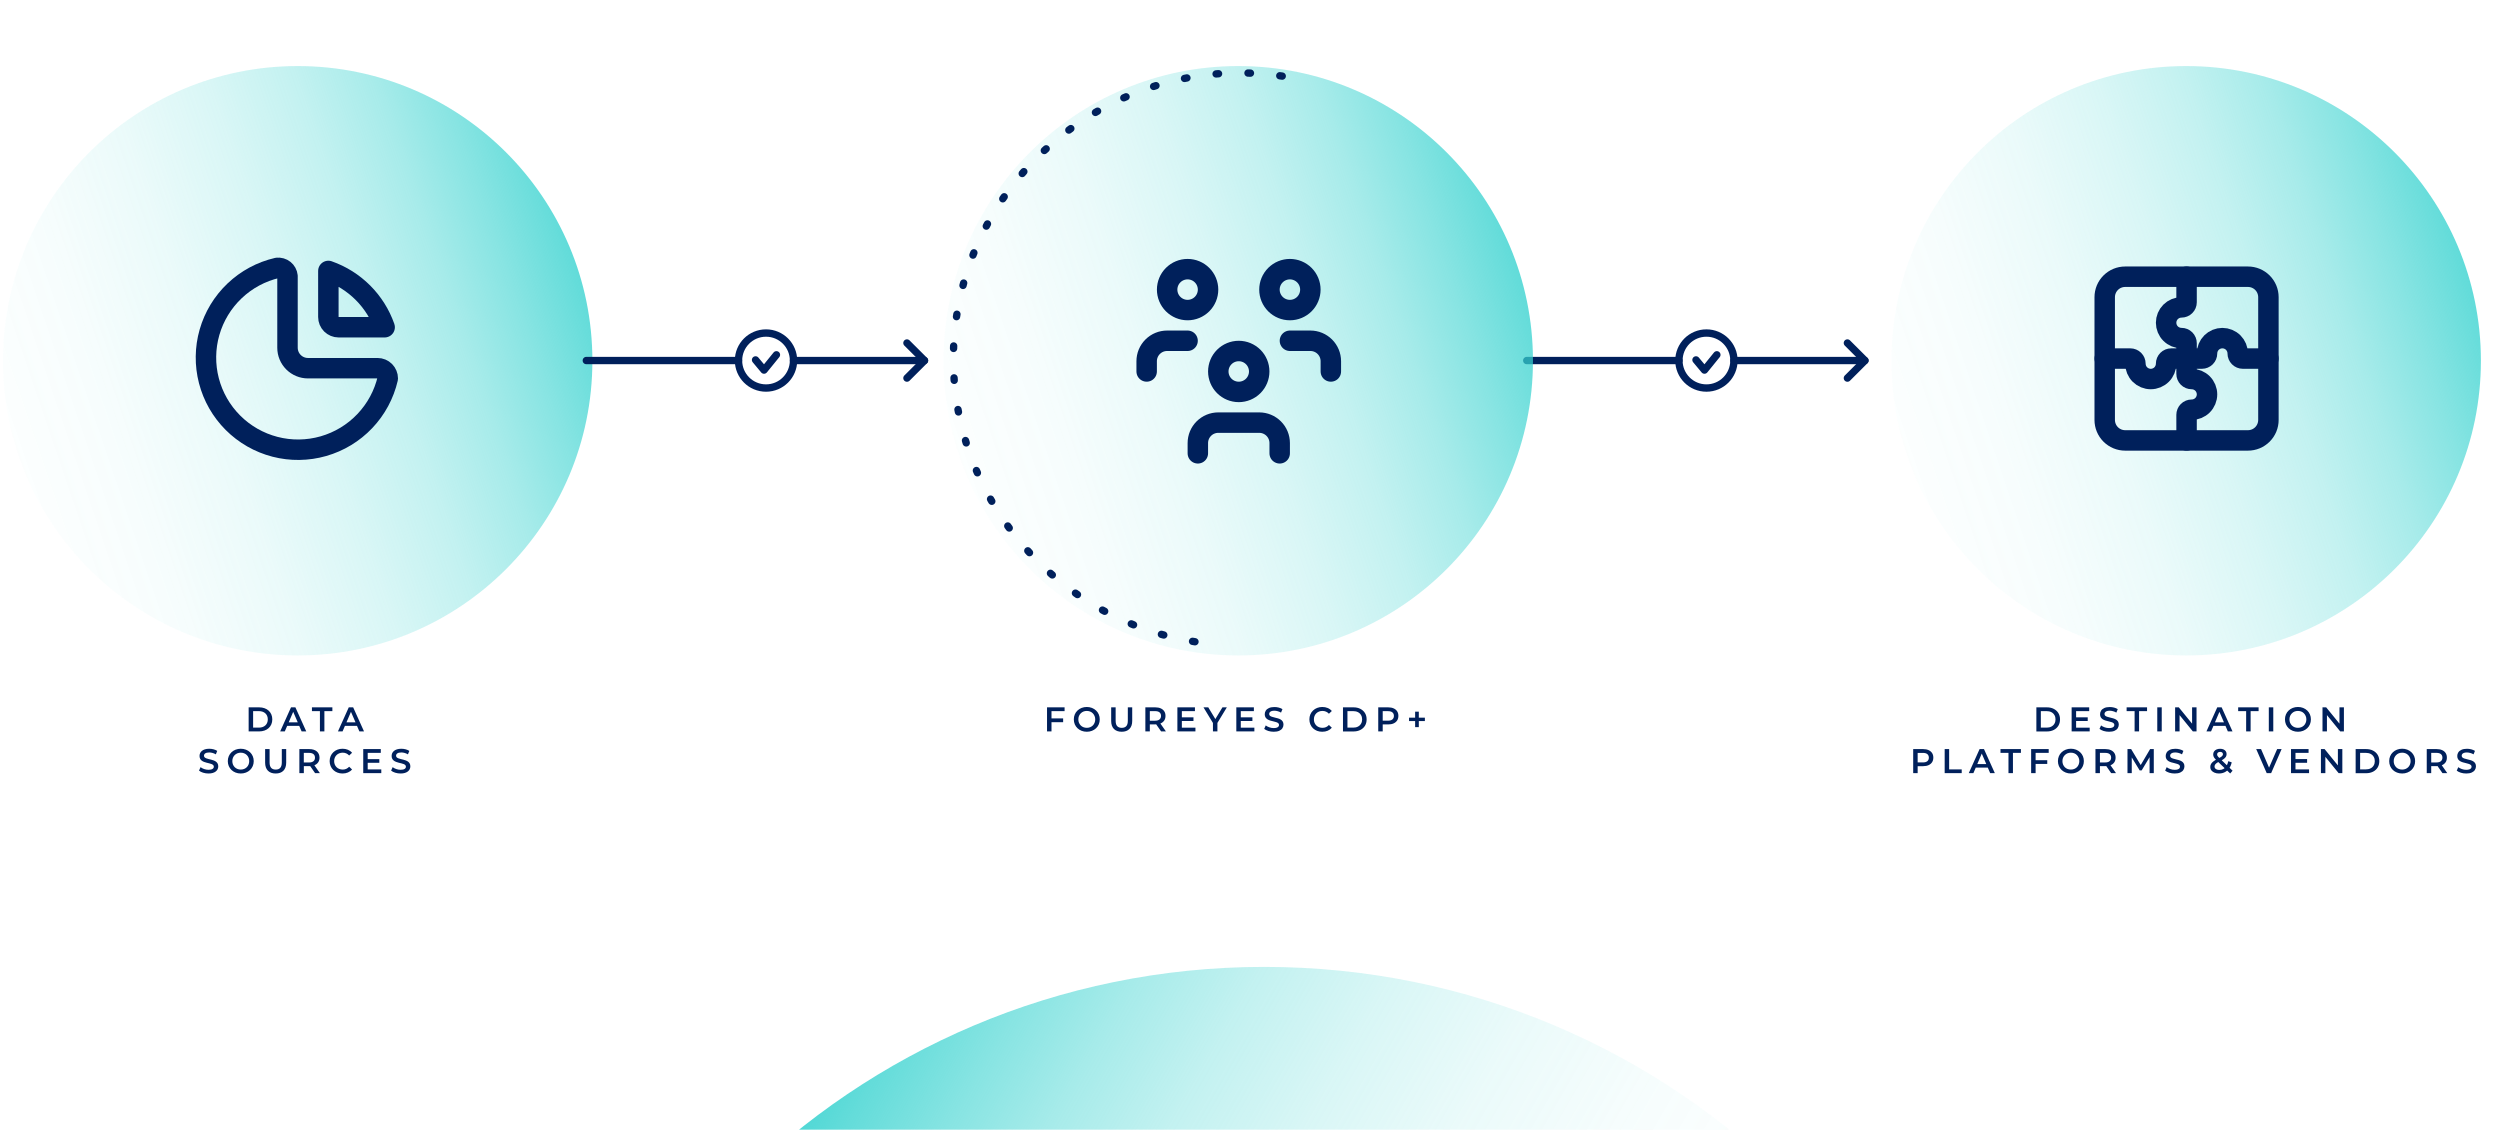 <?xml version="1.0" encoding="UTF-8"?>
<svg id="Layer_1" data-name="Layer 1" xmlns="http://www.w3.org/2000/svg" xmlns:xlink="http://www.w3.org/1999/xlink" viewBox="0 0 1018 460">
  <defs>
    <style>
      .cls-1, .cls-2, .cls-3, .cls-4 {
        fill: none;
      }

      .cls-5 {
        fill: url(#linear-gradient-4);
      }

      .cls-6 {
        fill: url(#linear-gradient-3);
      }

      .cls-7 {
        fill: url(#linear-gradient-2);
      }

      .cls-8 {
        fill: #00205b;
      }

      .cls-9 {
        fill: url(#linear-gradient);
      }

      .cls-10 {
        clip-path: url(#clippath-1);
      }

      .cls-11 {
        clip-path: url(#clippath-3);
      }

      .cls-12 {
        clip-path: url(#clippath-2);
      }

      .cls-2, .cls-3 {
        stroke-linejoin: round;
      }

      .cls-2, .cls-3, .cls-4 {
        stroke: #00205b;
        stroke-linecap: round;
      }

      .cls-2, .cls-4 {
        stroke-width: 3px;
      }

      .cls-3 {
        stroke-width: 8.33px;
      }

      .cls-4 {
        stroke-dasharray: 1 12;
        stroke-miterlimit: 10;
      }

      .cls-13 {
        clip-path: url(#clippath);
      }
    </style>
    <linearGradient id="linear-gradient" x1="641.45" y1="1145.74" x2="229.45" y2="1005.74" gradientTransform="translate(0 1246) scale(1 -1)" gradientUnits="userSpaceOnUse">
      <stop offset="0" stop-color="#37d2cf" stop-opacity=".99"/>
      <stop offset=".06" stop-color="#37d2cf" stop-opacity=".78"/>
      <stop offset=".12" stop-color="#37d2cf" stop-opacity=".6"/>
      <stop offset=".18" stop-color="#37d2cf" stop-opacity=".44"/>
      <stop offset=".25" stop-color="#37d2cf" stop-opacity=".3"/>
      <stop offset=".33" stop-color="#37d2cf" stop-opacity=".19"/>
      <stop offset=".42" stop-color="#37d2cf" stop-opacity=".1"/>
      <stop offset=".52" stop-color="#37d2cf" stop-opacity=".04"/>
      <stop offset=".67" stop-color="#37d2cf" stop-opacity="0"/>
      <stop offset="1" stop-color="#37d2cf" stop-opacity="0"/>
    </linearGradient>
    <clipPath id="clippath">
      <rect class="cls-1" x="454.42" y="97.09" width="100" height="100"/>
    </clipPath>
    <linearGradient id="linear-gradient-2" x1="258.45" y1="1145.74" x2="-153.55" y2="1005.74" gradientTransform="translate(0 1246) scale(1 -1)" gradientUnits="userSpaceOnUse">
      <stop offset="0" stop-color="#37d2cf" stop-opacity=".99"/>
      <stop offset=".06" stop-color="#37d2cf" stop-opacity=".78"/>
      <stop offset=".12" stop-color="#37d2cf" stop-opacity=".6"/>
      <stop offset=".18" stop-color="#37d2cf" stop-opacity=".44"/>
      <stop offset=".25" stop-color="#37d2cf" stop-opacity=".3"/>
      <stop offset=".33" stop-color="#37d2cf" stop-opacity=".19"/>
      <stop offset=".42" stop-color="#37d2cf" stop-opacity=".1"/>
      <stop offset=".52" stop-color="#37d2cf" stop-opacity=".04"/>
      <stop offset=".67" stop-color="#37d2cf" stop-opacity="0"/>
      <stop offset="1" stop-color="#37d2cf" stop-opacity="0"/>
    </linearGradient>
    <clipPath id="clippath-1">
      <rect class="cls-1" x="71.22" y="95.75" width="100" height="100"/>
    </clipPath>
    <linearGradient id="linear-gradient-3" x1="1027.45" y1="1145.74" x2="615.45" y2="1005.74" gradientTransform="translate(0 1246) scale(1 -1)" gradientUnits="userSpaceOnUse">
      <stop offset="0" stop-color="#37d2cf" stop-opacity=".99"/>
      <stop offset=".06" stop-color="#37d2cf" stop-opacity=".78"/>
      <stop offset=".12" stop-color="#37d2cf" stop-opacity=".6"/>
      <stop offset=".18" stop-color="#37d2cf" stop-opacity=".44"/>
      <stop offset=".25" stop-color="#37d2cf" stop-opacity=".3"/>
      <stop offset=".33" stop-color="#37d2cf" stop-opacity=".19"/>
      <stop offset=".42" stop-color="#37d2cf" stop-opacity=".1"/>
      <stop offset=".52" stop-color="#37d2cf" stop-opacity=".04"/>
      <stop offset=".67" stop-color="#37d2cf" stop-opacity="0"/>
      <stop offset="1" stop-color="#37d2cf" stop-opacity="0"/>
    </linearGradient>
    <clipPath id="clippath-2">
      <rect class="cls-1" x="840.22" y="95.75" width="100" height="100"/>
    </clipPath>
    <clipPath id="clippath-3">
      <rect class="cls-1" x="840.37" y="96.01" width="100" height="100"/>
    </clipPath>
    <linearGradient id="linear-gradient-4" x1="251.67" y1="700.43" x2="777.9" y2="396.59" gradientTransform="translate(0 1246) scale(1 -1)" gradientUnits="userSpaceOnUse">
      <stop offset="0" stop-color="#37d2cf" stop-opacity=".99"/>
      <stop offset=".06" stop-color="#37d2cf" stop-opacity=".78"/>
      <stop offset=".12" stop-color="#37d2cf" stop-opacity=".6"/>
      <stop offset=".18" stop-color="#37d2cf" stop-opacity=".44"/>
      <stop offset=".25" stop-color="#37d2cf" stop-opacity=".3"/>
      <stop offset=".33" stop-color="#37d2cf" stop-opacity=".19"/>
      <stop offset=".42" stop-color="#37d2cf" stop-opacity=".1"/>
      <stop offset=".52" stop-color="#37d2cf" stop-opacity=".04"/>
      <stop offset=".67" stop-color="#37d2cf" stop-opacity="0"/>
      <stop offset="1" stop-color="#37d2cf" stop-opacity="0"/>
    </linearGradient>
  </defs>
  <path class="cls-2" d="M311.92,158.01c6.18,0,11.2-5.01,11.2-11.2s-5.01-11.2-11.2-11.2-11.2,5.01-11.2,11.2,5.01,11.2,11.2,11.2Z"/>
  <path class="cls-2" d="M316.16,144.48l-5.05,6.22-3.45-4.14"/>
  <path class="cls-2" d="M323.11,146.81h53.35"/>
  <path class="cls-2" d="M369.31,139.67l7.15,7.14-7.15,7.15"/>
  <path class="cls-2" d="M694.86,158.01c6.18,0,11.2-5.01,11.2-11.2s-5.01-11.2-11.2-11.2-11.2,5.01-11.2,11.2,5.01,11.2,11.2,11.2Z"/>
  <path class="cls-2" d="M699.1,144.48l-5.04,6.22-3.45-4.14"/>
  <path class="cls-2" d="M621.7,146.81h61.96"/>
  <path class="cls-2" d="M706.05,146.81h53.35"/>
  <path class="cls-2" d="M752.26,139.67l7.14,7.14-7.14,7.15"/>
  <path class="cls-8" d="M101.25,297.83v-9.8h4.28c3.18,0,5.35,1.96,5.35,4.9s-2.17,4.9-5.35,4.9h-4.28ZM103.07,296.29h2.38c2.18,0,3.6-1.33,3.6-3.36s-1.41-3.36-3.6-3.36h-2.38v6.72ZM122.82,297.83l-.98-2.27h-4.9l-.97,2.27h-1.88l4.41-9.8h1.79l4.42,9.8h-1.9ZM117.56,294.13h3.68l-1.85-4.28-1.83,4.28ZM130.27,297.83v-8.26h-3.25v-1.54h8.32v1.54h-3.25v8.26h-1.82ZM146.34,297.83l-.98-2.27h-4.9l-.97,2.27h-1.88l4.41-9.8h1.79l4.42,9.8h-1.9ZM141.08,294.13h3.68l-1.85-4.28-1.83,4.28ZM84.9,314.97c-1.53,0-3.05-.48-3.86-1.18l.63-1.41c.78.63,2.03,1.08,3.23,1.08,1.53,0,2.17-.55,2.17-1.27,0-2.11-5.82-.73-5.82-4.37,0-1.58,1.26-2.93,3.95-2.93,1.18,0,2.41.31,3.26.87l-.57,1.41c-.88-.52-1.85-.77-2.7-.77-1.51,0-2.13.59-2.13,1.33,0,2.09,5.81.73,5.81,4.33,0,1.57-1.27,2.91-3.96,2.91ZM98.04,314.97c-3.04,0-5.28-2.14-5.28-5.04s2.24-5.04,5.28-5.04,5.28,2.13,5.28,5.04-2.24,5.04-5.28,5.04ZM98.04,313.37c1.97,0,3.44-1.44,3.44-3.44s-1.47-3.44-3.44-3.44-3.44,1.44-3.44,3.44,1.47,3.44,3.44,3.44ZM112.26,314.97c-2.69,0-4.3-1.55-4.3-4.41v-5.53h1.82v5.46c0,2.02.91,2.88,2.49,2.88s2.48-.87,2.48-2.88v-5.46h1.79v5.53c0,2.86-1.61,4.41-4.28,4.41ZM130.27,314.83h-1.96l-2-2.87c-.13.01-.25.01-.38.01h-2.21v2.86h-1.82v-9.8h4.03c2.58,0,4.17,1.32,4.17,3.49,0,1.48-.76,2.58-2.09,3.09l2.25,3.22ZM128.26,308.52c0-1.23-.83-1.95-2.42-1.95h-2.13v3.91h2.13c1.6,0,2.42-.73,2.42-1.96ZM139.47,314.97c-3,0-5.24-2.11-5.24-5.04s2.24-5.04,5.25-5.04c1.6,0,2.97.57,3.88,1.64l-1.18,1.11c-.71-.77-1.6-1.15-2.62-1.15-2.03,0-3.5,1.43-3.5,3.44s1.47,3.44,3.5,3.44c1.02,0,1.9-.38,2.62-1.16l1.18,1.12c-.91,1.06-2.28,1.64-3.89,1.64ZM149.73,313.3h5.53v1.53h-7.35v-9.8h7.15v1.53h-5.33v2.55h4.73v1.5h-4.73v2.7ZM163.12,314.97c-1.53,0-3.05-.48-3.86-1.18l.63-1.41c.78.63,2.03,1.08,3.23,1.08,1.53,0,2.17-.55,2.17-1.27,0-2.11-5.82-.73-5.82-4.37,0-1.58,1.26-2.93,3.95-2.93,1.18,0,2.41.31,3.26.87l-.57,1.41c-.88-.52-1.85-.77-2.7-.77-1.51,0-2.13.59-2.13,1.33,0,2.09,5.81.73,5.81,4.33,0,1.57-1.27,2.91-3.96,2.91Z"/>
  <path class="cls-8" d="M428.02,292.54h4.89v1.54h-4.89v-1.54ZM428.17,297.83h-1.82v-9.8h7.15v1.53h-5.33v8.27ZM442.55,297.97c-.76,0-1.47-.13-2.11-.38-.64-.25-1.2-.6-1.68-1.05-.48-.46-.85-.99-1.11-1.6-.26-.62-.39-1.29-.39-2.02s.13-1.39.39-2c.26-.62.63-1.15,1.11-1.6.48-.46,1.04-.81,1.68-1.06.64-.25,1.34-.38,2.1-.38s1.46.13,2.1.38c.64.25,1.2.61,1.68,1.06.48.45.85.98,1.11,1.6.26.61.39,1.27.39,2s-.13,1.4-.39,2.02c-.26.62-.63,1.15-1.11,1.6-.48.45-1.04.8-1.68,1.05-.63.25-1.33.38-2.09.38ZM442.54,296.37c.49,0,.95-.08,1.37-.25.42-.17.78-.41,1.09-.71.31-.32.55-.68.71-1.09.18-.42.27-.88.27-1.39s-.09-.96-.27-1.37c-.17-.42-.41-.78-.71-1.09-.31-.32-.67-.56-1.09-.73-.42-.17-.88-.25-1.37-.25s-.95.08-1.37.25c-.41.17-.77.41-1.09.73s-.55.67-.73,1.09c-.17.41-.25.87-.25,1.37s.08.95.25,1.37c.18.42.42.79.73,1.11.31.31.67.55,1.09.71s.88.25,1.37.25ZM456.76,297.97c-1.34,0-2.4-.38-3.16-1.13-.76-.76-1.13-1.85-1.13-3.28v-5.53h1.82v5.46c0,1.01.21,1.74.64,2.2.44.46,1.05.69,1.85.69s1.4-.23,1.83-.69c.43-.46.64-1.19.64-2.2v-5.46h1.79v5.53c0,1.43-.38,2.52-1.15,3.28-.76.76-1.8,1.13-3.14,1.13ZM466.39,297.83v-9.8h4.03c.87,0,1.61.14,2.23.42.62.28,1.11.68,1.44,1.2.34.52.5,1.14.5,1.86s-.17,1.34-.5,1.86c-.34.51-.82.91-1.44,1.19-.62.27-1.36.41-2.23.41h-3.02l.81-.83v3.68h-1.82ZM472.8,297.83l-2.48-3.56h1.95l2.49,3.56h-1.96ZM468.21,294.34l-.81-.87h2.94c.8,0,1.4-.17,1.81-.52.41-.35.62-.83.62-1.44s-.21-1.11-.62-1.44c-.4-.34-1-.5-1.81-.5h-2.94l.81-.9v5.67ZM481.11,292.1h4.87v1.5h-4.87v-1.5ZM481.25,296.3h5.53v1.53h-7.35v-9.8h7.15v1.53h-5.33v6.75ZM493.91,297.83v-3.88l.41,1.12-4.26-7.04h1.95l3.42,5.67h-1.09l3.44-5.67h1.79l-4.26,7.04.42-1.12v3.88h-1.82ZM505.11,292.1h4.87v1.5h-4.87v-1.5ZM505.25,296.3h5.53v1.53h-7.35v-9.8h7.15v1.53h-5.33v6.75ZM518.65,297.97c-.77,0-1.5-.11-2.2-.32-.7-.22-1.26-.51-1.67-.85l.63-1.41c.39.31.88.57,1.46.77.58.21,1.17.31,1.78.31.51,0,.93-.06,1.25-.17.32-.11.55-.26.7-.45.15-.2.22-.42.22-.66,0-.3-.11-.54-.32-.71-.21-.19-.49-.33-.84-.43-.34-.11-.71-.21-1.13-.31-.41-.09-.83-.2-1.25-.32-.41-.13-.79-.29-1.13-.49-.34-.2-.61-.48-.83-.81-.21-.34-.32-.77-.32-1.29s.14-1.02.42-1.46c.29-.45.72-.8,1.3-1.06.59-.27,1.33-.41,2.23-.41.59,0,1.17.07,1.75.22.58.15,1.08.36,1.51.64l-.57,1.41c-.44-.26-.89-.45-1.36-.57-.47-.13-.91-.2-1.34-.2-.5,0-.91.06-1.23.18-.31.12-.54.28-.69.48-.14.2-.21.42-.21.67,0,.3.1.54.31.73.21.18.49.32.83.42.35.1.73.2,1.15.31.42.09.84.2,1.25.32.42.12.8.28,1.13.48.35.2.62.46.83.8.22.34.32.76.32,1.27s-.14,1.01-.43,1.46c-.28.44-.71.79-1.3,1.06-.59.26-1.33.39-2.23.39ZM538.42,297.97c-.75,0-1.44-.12-2.09-.36-.63-.25-1.19-.6-1.67-1.05-.47-.46-.83-.99-1.09-1.61-.26-.62-.39-1.29-.39-2.02s.13-1.4.39-2.02c.26-.62.63-1.15,1.11-1.6.48-.46,1.03-.81,1.67-1.05.64-.25,1.33-.38,2.09-.38.8,0,1.54.14,2.2.42.66.27,1.22.68,1.68,1.22l-1.18,1.11c-.35-.38-.75-.67-1.19-.85-.44-.2-.91-.29-1.43-.29s-.98.08-1.41.25c-.42.17-.79.41-1.11.71-.31.31-.55.67-.73,1.09-.17.42-.25.88-.25,1.39s.08.97.25,1.39c.18.42.42.78.73,1.09.32.31.69.55,1.11.71.43.17.9.25,1.41.25s.99-.09,1.43-.28c.44-.2.84-.49,1.19-.88l1.18,1.12c-.46.53-1.02.94-1.68,1.22-.66.28-1.4.42-2.21.42ZM546.86,297.83v-9.8h4.28c1.06,0,2,.2,2.8.62.8.41,1.43.98,1.88,1.71s.67,1.59.67,2.58-.22,1.84-.67,2.58c-.45.73-1.07,1.3-1.88,1.71-.8.41-1.74.62-2.8.62h-4.28ZM548.68,296.29h2.38c.74,0,1.37-.14,1.9-.42.54-.28.96-.67,1.25-1.18.3-.5.45-1.09.45-1.76s-.15-1.27-.45-1.76c-.29-.5-.7-.9-1.25-1.18-.53-.28-1.17-.42-1.9-.42h-2.38v6.72ZM561.22,297.83v-9.8h4.03c.87,0,1.61.14,2.23.42.63.28,1.11.68,1.44,1.2.34.52.5,1.14.5,1.86s-.17,1.34-.5,1.86c-.34.52-.82.92-1.44,1.2-.62.28-1.36.42-2.23.42h-3.02l.81-.85v3.68h-1.82ZM563.04,294.34l-.81-.88h2.94c.8,0,1.4-.17,1.81-.5.41-.35.62-.83.62-1.44s-.21-1.11-.62-1.44c-.4-.34-1-.5-1.81-.5h-2.94l.81-.9v5.67ZM576.24,296.08v-6.3h1.5v6.3h-1.5ZM573.76,293.63v-1.4h6.45v1.4h-6.45Z"/>
  <path class="cls-8" d="M829.21,297.83v-9.8h4.28c1.06,0,2,.2,2.8.62.8.41,1.43.98,1.88,1.71s.67,1.59.67,2.58-.22,1.84-.67,2.58c-.45.73-1.07,1.3-1.88,1.71-.8.41-1.74.62-2.8.62h-4.28ZM831.03,296.29h2.38c.74,0,1.37-.14,1.9-.42.54-.28.96-.67,1.25-1.18.3-.5.45-1.09.45-1.76s-.15-1.27-.45-1.76c-.29-.5-.7-.9-1.25-1.18-.53-.28-1.17-.42-1.9-.42h-2.38v6.72ZM845.25,292.1h4.87v1.5h-4.87v-1.5ZM845.39,296.3h5.53v1.53h-7.35v-9.8h7.15v1.53h-5.33v6.75ZM858.79,297.97c-.77,0-1.5-.11-2.2-.32-.7-.22-1.26-.51-1.67-.85l.63-1.41c.39.31.88.57,1.46.77.58.21,1.17.31,1.78.31.51,0,.93-.06,1.25-.17.32-.11.55-.26.7-.45.15-.2.22-.42.22-.66,0-.3-.11-.54-.32-.71-.21-.19-.49-.33-.84-.43-.34-.11-.71-.21-1.13-.31-.41-.09-.83-.2-1.25-.32-.41-.13-.79-.29-1.13-.49-.34-.2-.61-.48-.83-.81-.21-.34-.32-.77-.32-1.29s.14-1.02.42-1.46c.29-.45.72-.8,1.3-1.06.59-.27,1.33-.41,2.23-.41.59,0,1.17.07,1.75.22.58.15,1.08.36,1.51.64l-.57,1.41c-.44-.26-.89-.45-1.36-.57-.47-.13-.91-.2-1.34-.2-.5,0-.91.06-1.23.18-.31.12-.54.28-.69.48-.14.2-.21.42-.21.67,0,.3.1.54.31.73.21.18.49.32.83.42.34.1.73.2,1.15.31.42.09.84.2,1.25.32.42.12.8.28,1.13.48.35.2.62.46.83.8.21.34.32.76.32,1.27s-.15,1.01-.43,1.46c-.28.44-.71.79-1.3,1.06-.59.26-1.33.39-2.23.39ZM869.21,297.83v-8.26h-3.25v-1.54h8.32v1.54h-3.25v8.26h-1.82ZM878.44,297.83v-9.8h1.82v9.8h-1.82ZM885.71,297.83v-9.8h1.5l6.15,7.55h-.74v-7.55h1.81v9.8h-1.5l-6.15-7.55h.74v7.55h-1.81ZM898.46,297.83l4.41-9.8h1.79l4.42,9.8h-1.9l-3.79-8.83h.73l-3.78,8.83h-1.88ZM900.49,295.56l.49-1.43h5.29l.49,1.43h-6.27ZM914.63,297.83v-8.26h-3.25v-1.54h8.32v1.54h-3.25v8.26h-1.82ZM923.86,297.83v-9.8h1.82v9.8h-1.82ZM935.73,297.97c-.77,0-1.47-.13-2.11-.38-.64-.25-1.2-.6-1.68-1.05-.48-.46-.85-.99-1.11-1.6-.26-.62-.39-1.29-.39-2.02s.13-1.39.39-2c.26-.62.63-1.15,1.11-1.6.48-.46,1.04-.81,1.68-1.06.64-.25,1.34-.38,2.1-.38s1.47.13,2.1.38c.64.25,1.2.61,1.68,1.06.48.45.84.98,1.11,1.6.26.61.39,1.27.39,2s-.13,1.4-.39,2.02c-.26.62-.63,1.15-1.11,1.6s-1.04.8-1.68,1.05c-.64.25-1.33.38-2.09.38ZM935.71,296.37c.49,0,.95-.08,1.37-.25.42-.17.78-.41,1.09-.71.31-.32.55-.68.71-1.09.18-.42.27-.88.27-1.39s-.09-.96-.27-1.37c-.17-.42-.41-.78-.71-1.09-.31-.32-.67-.56-1.09-.73-.42-.17-.88-.25-1.37-.25s-.95.08-1.37.25c-.41.17-.78.41-1.09.73s-.55.67-.73,1.09c-.17.41-.25.87-.25,1.37s.08.95.25,1.37c.18.42.42.79.73,1.11.31.31.67.55,1.09.71.42.17.88.25,1.37.25ZM945.72,297.83v-9.8h1.5l6.15,7.55h-.74v-7.55h1.81v9.8h-1.5l-6.15-7.55h.74v7.55h-1.81ZM779.05,314.83v-9.8h4.03c.87,0,1.61.14,2.23.42.62.28,1.11.68,1.44,1.2.34.52.5,1.14.5,1.86s-.17,1.34-.5,1.86c-.34.52-.82.92-1.44,1.2-.62.28-1.36.42-2.23.42h-3.02l.81-.85v3.68h-1.82ZM780.87,311.34l-.81-.88h2.94c.8,0,1.41-.17,1.81-.5.41-.35.62-.83.62-1.44s-.21-1.11-.62-1.44c-.4-.34-1-.5-1.81-.5h-2.94l.81-.9v5.67ZM791.87,314.83v-9.8h1.82v8.26h5.12v1.54h-6.94ZM801.68,314.83l4.41-9.8h1.79l4.42,9.8h-1.9l-3.79-8.83h.73l-3.78,8.83h-1.88ZM803.71,312.56l.49-1.43h5.29l.49,1.43h-6.27ZM817.85,314.83v-8.26h-3.25v-1.54h8.32v1.54h-3.25v8.26h-1.82ZM828.75,309.54h4.89v1.54h-4.89v-1.54ZM828.9,314.83h-1.82v-9.8h7.15v1.53h-5.33v8.27ZM843.28,314.97c-.77,0-1.47-.13-2.11-.38-.64-.25-1.2-.6-1.68-1.05-.48-.46-.84-.99-1.11-1.6-.26-.62-.39-1.29-.39-2.02s.13-1.39.39-2c.26-.62.63-1.15,1.11-1.6.48-.46,1.04-.81,1.68-1.06.64-.25,1.34-.38,2.1-.38s1.47.13,2.1.38c.64.25,1.2.61,1.68,1.06.48.45.84.98,1.11,1.6.26.61.39,1.27.39,2s-.13,1.4-.39,2.02c-.26.62-.63,1.15-1.11,1.6-.48.45-1.04.8-1.68,1.05-.63.25-1.33.38-2.09.38ZM843.26,313.37c.49,0,.95-.08,1.37-.25s.78-.41,1.09-.71c.31-.32.55-.68.71-1.09.18-.42.27-.88.27-1.39s-.09-.96-.27-1.37c-.17-.42-.41-.78-.71-1.09-.31-.32-.67-.56-1.09-.73s-.88-.25-1.37-.25-.95.08-1.37.25c-.41.17-.77.41-1.09.73s-.55.67-.73,1.09c-.17.41-.25.87-.25,1.37s.08.95.25,1.37c.18.42.42.79.73,1.11.31.31.67.55,1.09.71s.88.25,1.37.25ZM853.27,314.83v-9.8h4.03c.87,0,1.61.14,2.23.42.62.28,1.11.68,1.44,1.2.34.52.5,1.14.5,1.86s-.17,1.34-.5,1.86c-.34.51-.82.91-1.44,1.19-.62.27-1.36.41-2.23.41h-3.02l.81-.83v3.68h-1.82ZM859.68,314.83l-2.48-3.56h1.95l2.49,3.56h-1.96ZM855.09,311.34l-.81-.87h2.94c.8,0,1.4-.17,1.81-.52.41-.35.62-.83.62-1.44s-.21-1.11-.62-1.44c-.4-.34-1-.5-1.81-.5h-2.94l.81-.9v5.67ZM866.31,314.83v-9.8h1.5l4.28,7.15h-.78l4.21-7.15h1.5v9.8s-1.71,0-1.71,0v-7.1s.35,0,.35,0l-3.58,5.98h-.81l-3.64-5.98h.42v7.1h-1.74ZM885.52,314.97c-.76,0-1.5-.11-2.2-.32-.7-.22-1.26-.51-1.67-.85l.63-1.41c.39.31.88.57,1.46.77.58.21,1.17.31,1.78.31.51,0,.93-.06,1.25-.17.32-.11.55-.26.7-.45.15-.2.22-.42.22-.66,0-.3-.11-.54-.32-.71-.22-.19-.49-.33-.84-.43-.34-.11-.71-.21-1.13-.31-.41-.09-.83-.2-1.25-.32-.41-.13-.79-.29-1.13-.49-.34-.2-.61-.48-.83-.81-.22-.34-.32-.77-.32-1.29s.14-1.02.42-1.46c.29-.45.72-.8,1.3-1.06.59-.27,1.33-.41,2.23-.41.59,0,1.17.07,1.75.22.58.15,1.08.36,1.51.64l-.57,1.41c-.44-.26-.89-.45-1.36-.57-.47-.13-.91-.2-1.34-.2-.5,0-.92.06-1.23.18-.31.12-.54.28-.69.48-.14.2-.21.42-.21.67,0,.3.1.54.31.73.21.18.49.32.83.42.35.1.73.2,1.15.31.42.09.84.2,1.25.32.42.12.8.28,1.13.48.34.2.62.46.83.8.22.34.32.76.32,1.27s-.15,1.01-.43,1.46c-.28.44-.71.79-1.3,1.06-.59.26-1.33.39-2.23.39ZM903.58,314.97c-.68,0-1.29-.11-1.83-.34-.54-.22-.97-.53-1.27-.92-.31-.39-.46-.85-.46-1.36,0-.47.1-.89.31-1.26.21-.37.53-.73.98-1.06.45-.35,1.02-.69,1.72-1.04.55-.27.98-.51,1.29-.71.32-.21.54-.4.66-.59.13-.19.2-.38.2-.59,0-.28-.1-.5-.29-.67-.2-.18-.48-.27-.84-.27-.39,0-.7.1-.92.29-.21.19-.32.43-.32.74,0,.16.03.31.08.46.07.15.18.32.34.5.16.19.39.43.69.71l5.18,4.97-.97,1.13-5.6-5.38c-.32-.31-.57-.59-.77-.85-.2-.26-.34-.51-.42-.76-.08-.25-.13-.51-.13-.77,0-.46.12-.86.35-1.2.23-.35.57-.62.99-.81.43-.2.93-.29,1.5-.29.53,0,.99.09,1.37.27.39.17.7.42.91.74.22.32.34.7.34,1.15,0,.39-.1.76-.29,1.09-.2.33-.5.64-.92.94-.41.3-.96.61-1.65.94-.51.25-.92.49-1.22.71-.3.22-.51.45-.64.67s-.2.47-.2.74.08.51.24.71c.17.2.4.37.7.49.3.11.65.17,1.05.17.6,0,1.14-.13,1.62-.39.49-.27.91-.67,1.25-1.2.34-.53.58-1.19.73-1.97l1.41.46c-.2.94-.54,1.76-1.02,2.44-.48.67-1.06,1.19-1.76,1.55-.7.36-1.48.55-2.35.55ZM923.01,314.83l-4.28-9.8h1.97l3.82,8.86h-1.13l3.86-8.86h1.82l-4.27,9.8h-1.79ZM934.58,309.1h4.87v1.5h-4.87v-1.5ZM934.72,313.3h5.53v1.53h-7.35v-9.8h7.15v1.53h-5.33v6.75ZM945.08,314.83v-9.8h1.5l6.15,7.55h-.74v-7.55h1.81v9.8h-1.5l-6.15-7.55h.74v7.55h-1.81ZM959.22,314.83v-9.8h4.28c1.06,0,2,.2,2.8.62.8.41,1.43.98,1.88,1.71s.67,1.59.67,2.58-.22,1.84-.67,2.58c-.45.73-1.07,1.3-1.88,1.71-.8.41-1.74.62-2.8.62h-4.28ZM961.04,313.29h2.38c.74,0,1.37-.14,1.9-.42.54-.28.96-.67,1.25-1.18.3-.5.45-1.09.45-1.76s-.15-1.27-.45-1.76c-.29-.5-.7-.9-1.25-1.18-.53-.28-1.17-.42-1.9-.42h-2.38v6.72ZM978.17,314.97c-.77,0-1.47-.13-2.11-.38-.64-.25-1.2-.6-1.68-1.05-.48-.46-.84-.99-1.11-1.6-.26-.62-.39-1.29-.39-2.02s.13-1.39.39-2c.26-.62.63-1.15,1.11-1.6.48-.46,1.04-.81,1.68-1.06.64-.25,1.34-.38,2.1-.38s1.47.13,2.1.38c.64.25,1.2.61,1.68,1.06.48.45.84.98,1.11,1.6.26.61.39,1.27.39,2s-.13,1.4-.39,2.02c-.26.62-.63,1.15-1.11,1.6s-1.04.8-1.68,1.05c-.63.25-1.33.38-2.09.38ZM978.16,313.37c.5,0,.95-.08,1.37-.25.42-.17.78-.41,1.09-.71.31-.32.55-.68.71-1.09.18-.42.27-.88.27-1.39s-.09-.96-.27-1.37c-.17-.42-.41-.78-.71-1.09-.31-.32-.67-.56-1.09-.73-.42-.17-.88-.25-1.37-.25s-.95.08-1.37.25c-.41.17-.77.41-1.09.73-.31.31-.55.67-.73,1.09-.17.41-.25.87-.25,1.37s.08.95.25,1.37c.18.42.42.79.73,1.11.31.31.67.55,1.09.71.42.17.88.25,1.37.25ZM988.17,314.83v-9.8h4.03c.87,0,1.61.14,2.23.42.63.28,1.11.68,1.44,1.2.34.52.5,1.14.5,1.86s-.17,1.34-.5,1.86c-.34.51-.82.91-1.44,1.19-.62.27-1.36.41-2.23.41h-3.02l.81-.83v3.68h-1.82ZM994.58,314.83l-2.48-3.56h1.95l2.49,3.56h-1.96ZM989.99,311.34l-.81-.87h2.94c.8,0,1.41-.17,1.81-.52.41-.35.62-.83.62-1.44s-.21-1.11-.62-1.44c-.4-.34-1-.5-1.81-.5h-2.94l.81-.9v5.67ZM1004.25,314.97c-.77,0-1.5-.11-2.2-.32-.7-.22-1.26-.51-1.67-.85l.63-1.41c.39.31.88.57,1.46.77.58.21,1.17.31,1.78.31.51,0,.92-.06,1.24-.17s.55-.26.7-.45c.15-.2.23-.42.23-.66,0-.3-.11-.54-.33-.71-.21-.19-.49-.33-.84-.43-.33-.11-.71-.21-1.13-.31-.41-.09-.83-.2-1.25-.32-.41-.13-.79-.29-1.13-.49-.34-.2-.61-.48-.83-.81-.21-.34-.32-.77-.32-1.29s.14-1.02.42-1.46c.29-.45.72-.8,1.3-1.06.59-.27,1.33-.41,2.23-.41.59,0,1.17.07,1.75.22.58.15,1.08.36,1.51.64l-.57,1.41c-.44-.26-.89-.45-1.36-.57-.47-.13-.92-.2-1.34-.2-.51,0-.92.06-1.24.18-.3.12-.53.28-.68.48-.14.2-.21.42-.21.67,0,.3.1.54.31.73.21.18.49.32.82.42.35.1.73.2,1.15.31.42.09.83.2,1.25.32s.79.28,1.13.48c.34.2.62.46.83.8.21.34.32.76.32,1.27s-.15,1.01-.44,1.46c-.28.44-.71.79-1.3,1.06-.59.26-1.33.39-2.22.39Z"/>
  <circle class="cls-9" cx="504.22" cy="146.9" r="120"/>
  <g class="cls-13">
    <g>
      <path class="cls-3" d="M496.09,151.26c0,2.21.88,4.33,2.44,5.89,1.56,1.56,3.68,2.44,5.89,2.44s4.33-.88,5.89-2.44c1.56-1.56,2.44-3.68,2.44-5.89s-.88-4.33-2.44-5.89c-1.56-1.56-3.68-2.44-5.89-2.44s-4.33.88-5.89,2.44c-1.56,1.56-2.44,3.68-2.44,5.89Z"/>
      <path class="cls-3" d="M487.76,184.59v-4.17c0-2.21.88-4.33,2.44-5.89,1.56-1.56,3.68-2.44,5.89-2.44h16.67c2.21,0,4.33.88,5.89,2.44,1.56,1.56,2.44,3.68,2.44,5.89v4.17"/>
      <path class="cls-3" d="M516.92,117.93c0,2.21.88,4.33,2.44,5.89,1.56,1.56,3.68,2.44,5.89,2.44s4.33-.88,5.89-2.44c1.56-1.56,2.44-3.68,2.44-5.89s-.88-4.33-2.44-5.89c-1.56-1.56-3.68-2.44-5.89-2.44s-4.33.88-5.89,2.44c-1.56,1.56-2.44,3.68-2.44,5.89Z"/>
      <path class="cls-3" d="M525.26,138.76h8.33c2.21,0,4.33.88,5.89,2.44,1.56,1.56,2.44,3.68,2.44,5.89v4.17"/>
      <path class="cls-3" d="M475.26,117.93c0,2.21.88,4.33,2.44,5.89,1.56,1.56,3.68,2.44,5.89,2.44s4.33-.88,5.89-2.44c1.56-1.56,2.44-3.68,2.44-5.89s-.88-4.33-2.44-5.89c-1.56-1.56-3.68-2.44-5.89-2.44s-4.33.88-5.89,2.44c-1.56,1.56-2.44,3.68-2.44,5.89Z"/>
      <path class="cls-3" d="M466.92,151.26v-4.17c0-2.21.88-4.33,2.44-5.89,1.56-1.56,3.68-2.44,5.89-2.44h8.33"/>
    </g>
  </g>
  <circle class="cls-7" cx="121.22" cy="146.9" r="120"/>
  <g class="cls-10">
    <g>
      <path class="cls-3" d="M112.89,109.09c-6.52,1.51-12.51,4.74-17.36,9.35-4.85,4.61-8.38,10.43-10.22,16.86-1.84,6.43-1.93,13.24-.25,19.72,1.68,6.48,5.06,12.39,9.79,17.12,4.73,4.73,10.64,8.11,17.12,9.79,6.48,1.68,13.29,1.59,19.72-.25,6.43-1.84,12.26-5.37,16.86-10.22,4.61-4.85,7.84-10.85,9.35-17.36,0-1.1-.44-2.16-1.22-2.95-.78-.78-1.84-1.22-2.95-1.22h-28.33c-2.21,0-4.33-.88-5.89-2.44-1.56-1.56-2.44-3.68-2.44-5.89v-29.17c-.05-.49-.2-.97-.44-1.41-.24-.44-.56-.82-.95-1.13-.39-.31-.83-.54-1.31-.68-.48-.14-.98-.18-1.47-.12Z"/>
      <path class="cls-3" d="M133.72,110.34c5.29,1.86,10.1,4.89,14.06,8.85,3.97,3.97,6.99,8.77,8.85,14.06h-18.75c-1.1,0-2.16-.44-2.95-1.22-.78-.78-1.22-1.84-1.22-2.95v-18.75Z"/>
    </g>
  </g>
  <circle class="cls-6" cx="890.22" cy="146.9" r="120"/>
  <g class="cls-12">
    <g class="cls-11">
      <g>
        <path class="cls-3" d="M857.04,121.01c0-2.21.88-4.33,2.44-5.89,1.56-1.56,3.68-2.44,5.89-2.44h50c2.21,0,4.33.88,5.89,2.44,1.56,1.56,2.44,3.68,2.44,5.89v50c0,2.21-.88,4.33-2.44,5.89-1.56,1.56-3.68,2.44-5.89,2.44h-50c-2.21,0-4.33-.88-5.89-2.44-1.56-1.56-2.44-3.68-2.44-5.89v-50Z"/>
        <path class="cls-3" d="M890.37,112.67v10.42c0,.55-.22,1.08-.61,1.47-.39.39-.92.61-1.47.61-1.66,0-3.25.66-4.42,1.83-1.17,1.17-1.83,2.76-1.83,4.42s.66,3.25,1.83,4.42,2.76,1.83,4.42,1.83c.55,0,1.08.22,1.47.61.39.39.61.92.61,1.47v6.25"/>
        <path class="cls-3" d="M890.37,146.01v6.25c0,.55.22,1.08.61,1.47.39.39.92.61,1.47.61,1.66,0,3.25.66,4.42,1.83s1.83,2.76,1.83,4.42-.66,3.25-1.83,4.42c-1.17,1.17-2.76,1.83-4.42,1.83-.55,0-1.08.22-1.47.61-.39.39-.61.92-.61,1.47v10.42"/>
        <path class="cls-3" d="M923.7,146.01h-10.42c-.55,0-1.08-.22-1.47-.61-.39-.39-.61-.92-.61-1.47,0-1.66-.66-3.25-1.83-4.42-1.17-1.17-2.76-1.83-4.42-1.83s-3.25.66-4.42,1.83c-1.17,1.17-1.83,2.76-1.83,4.42,0,.55-.22,1.08-.61,1.47-.39.39-.92.61-1.47.61h-6.25"/>
        <path class="cls-3" d="M890.37,146.01h-6.25c-.55,0-1.08.22-1.47.61-.39.39-.61.92-.61,1.47,0,1.66-.66,3.25-1.83,4.42-1.17,1.17-2.76,1.83-4.42,1.83s-3.25-.66-4.42-1.83c-1.17-1.17-1.83-2.76-1.83-4.42,0-.55-.22-1.08-.61-1.47-.39-.39-.92-.61-1.47-.61h-10.42"/>
      </g>
    </g>
  </g>
  <path class="cls-2" d="M238.75,146.81h61.97"/>
  <path class="cls-4" d="M522.12,30.99c-63.21-9.54-123.08,34.63-132.61,97.84-9.54,63.21,34.63,123.07,97.83,132.61"/>
  <path class="cls-5" d="M514.79,393.72c-167.77,0-303.77,136-303.77,303.77s136,303.77,303.77,303.77,303.77-136,303.77-303.77-136-303.77-303.77-303.77Z"/>
</svg>